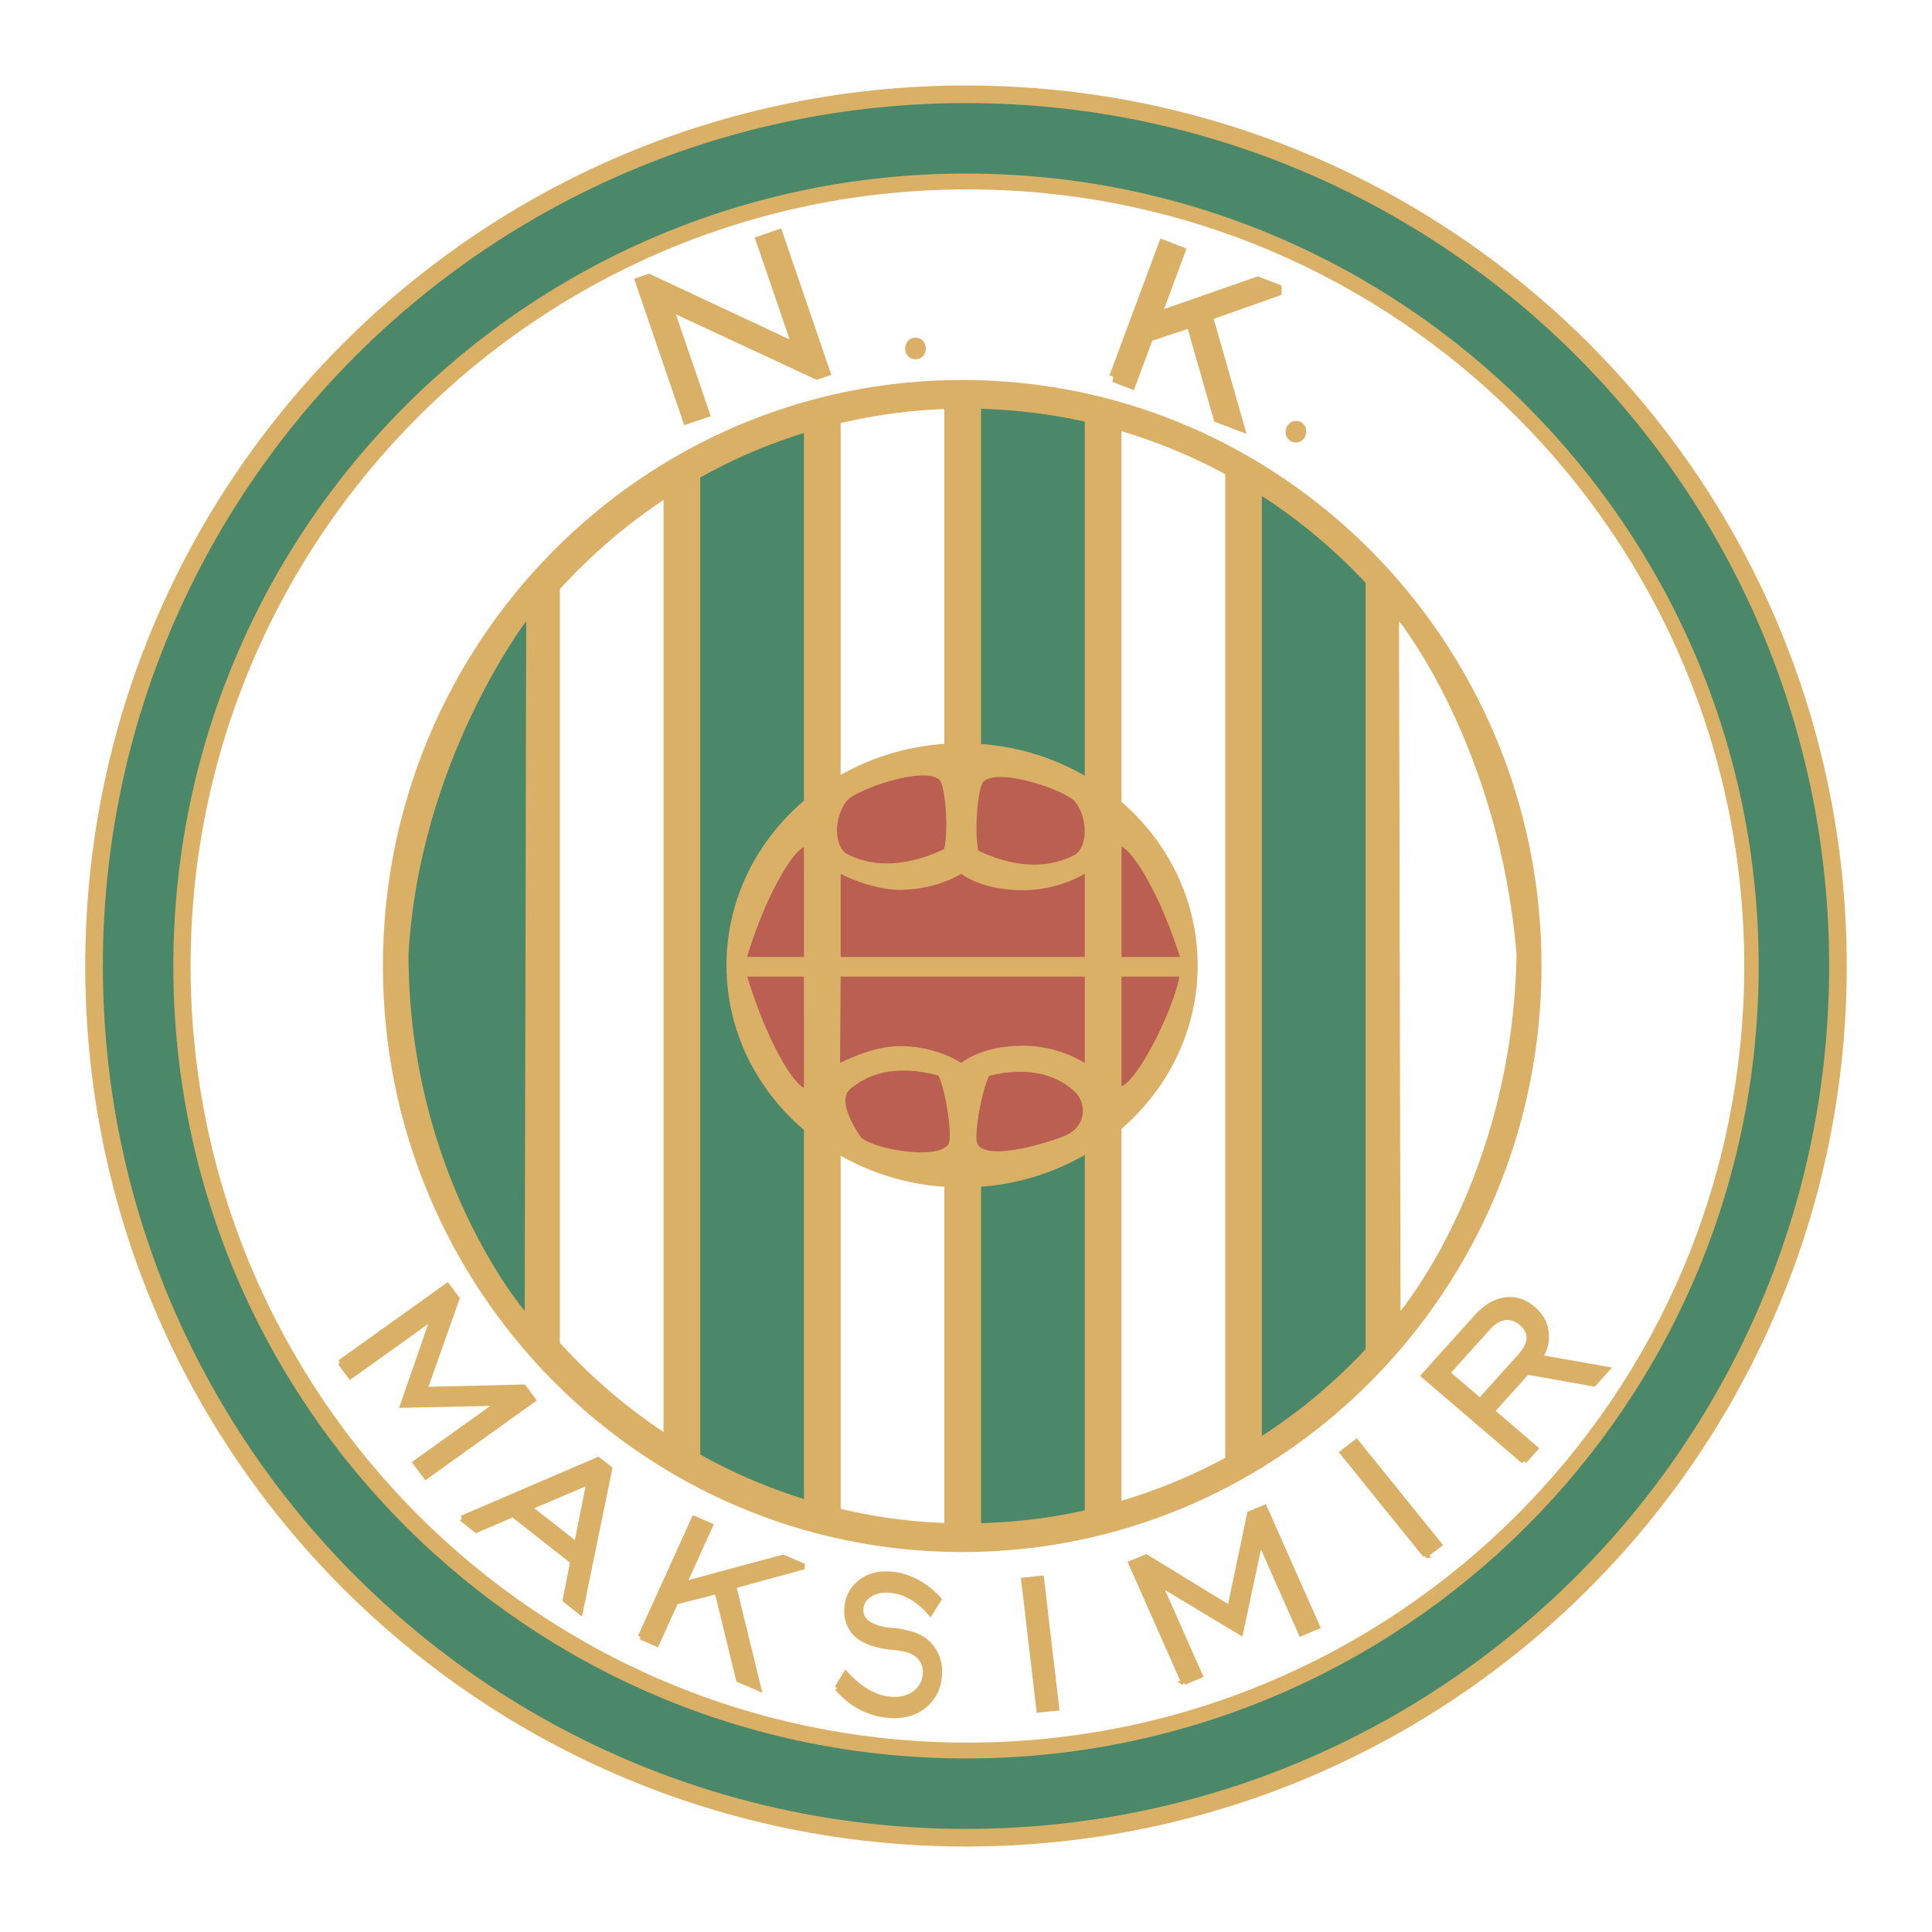 <svg xmlns="http://www.w3.org/2000/svg" width="2500" height="2500" viewBox="0 0 192.756 192.756"><path fill-rule="evenodd" clip-rule="evenodd" fill="#fff" d="M0 0h192.756v192.756H0V0z"/><path d="M184.252 96.378c0 48.518-39.344 87.85-87.875 87.85S8.504 144.896 8.504 96.378s39.343-87.85 87.874-87.85 87.874 39.332 87.874 87.85z" fill-rule="evenodd" clip-rule="evenodd" fill="#dab067"/><path d="M182.494 96.378c0 47.547-38.557 86.092-86.117 86.092s-86.115-38.545-86.115-86.092 38.556-86.092 86.115-86.092c47.561 0 86.117 38.545 86.117 86.092z" fill-rule="evenodd" clip-rule="evenodd" fill="#4a8869"/><path d="M175.465 96.378c0 43.666-35.408 79.064-79.087 79.064-43.678 0-79.086-35.398-79.086-79.064 0-43.665 35.408-79.064 79.086-79.064 43.679-.001 79.087 35.399 79.087 79.064z" fill-rule="evenodd" clip-rule="evenodd" fill="#dab067"/><path d="M174.023 96.378c0 42.793-34.699 77.483-77.504 77.483-42.804 0-77.504-34.69-77.504-77.483 0-42.792 34.701-77.483 77.504-77.483 42.805 0 77.504 34.691 77.504 77.483z" fill-rule="evenodd" clip-rule="evenodd" fill="#fff"/><path d="M153.797 96.378c0 32.291-25.875 58.469-57.797 58.469-31.921 0-57.798-26.178-57.798-58.469S64.079 37.909 96 37.909c31.922 0 57.797 26.178 57.797 58.469z" fill-rule="evenodd" clip-rule="evenodd" fill="#dab067"/><path d="M96.355 40.753c-.716 0-1.426.027-2.136.056V151.95c.71.026 1.42.054 2.136.054.512 0 1.018-.024 1.528-.039V40.792c-.51-.014-1.016-.039-1.528-.039zM122.236 47.305v98.146a54.091 54.091 0 0 0 3.664-2.183V49.487a54.496 54.496 0 0 0-3.664-2.182zM80.21 43.198V149.56c1.204.373 2.428.694 3.664.985V42.211a54.87 54.87 0 0 0-3.664.987zM108.229 42.068v108.619a54.183 54.183 0 0 0 3.662-.955V43.022a56.665 56.665 0 0 0-3.662-.954zM66.201 49.884v92.989a54.322 54.322 0 0 0 3.665 2.245V47.639a54.733 54.733 0 0 0-3.665 2.245z" fill-rule="evenodd" clip-rule="evenodd" fill="#dab067"/><path d="M55.857 58.789v75.179a55.373 55.373 0 0 0 10.344 8.905v-92.99a55.34 55.34 0 0 0-10.344 8.906z" fill-rule="evenodd" clip-rule="evenodd" fill="#fff"/><path d="M69.866 47.638v97.479a54.4 54.4 0 0 0 10.345 4.441V43.197a54.309 54.309 0 0 0-10.345 4.441z" fill-rule="evenodd" clip-rule="evenodd" fill="#4a8869"/><path d="M83.874 42.211v108.333a54.234 54.234 0 0 0 10.345 1.404V40.808a54.393 54.393 0 0 0-10.345 1.403z" fill-rule="evenodd" clip-rule="evenodd" fill="#fff"/><path d="M97.883 40.792v111.172c3.543-.098 7-.532 10.346-1.276V42.068a54.49 54.49 0 0 0-10.346-1.276z" fill-rule="evenodd" clip-rule="evenodd" fill="#4a8869"/><path d="M111.891 43.022v106.711a54.237 54.237 0 0 0 10.346-4.281V47.306a54.182 54.182 0 0 0-10.346-4.284z" fill-rule="evenodd" clip-rule="evenodd" fill="#fff"/><path d="M136.246 134.613v-76.47a55.318 55.318 0 0 0-10.346-8.655v93.781a55.361 55.361 0 0 0 10.346-8.656z" fill-rule="evenodd" clip-rule="evenodd" fill="#4a8869"/><path d="M139.582 61.971l.15 68.814s11.193-13.339 11.574-35.564c-1.749-20.862-11.724-33.25-11.724-33.25z" fill-rule="evenodd" clip-rule="evenodd" fill="#fff"/><path d="M52.5 61.971l-.151 68.815S40.76 117.28 40.76 95.222C41.818 75.983 52.5 61.971 52.5 61.971z" fill-rule="evenodd" clip-rule="evenodd" fill="#4a8869"/><path fill-rule="evenodd" clip-rule="evenodd" fill="#dab067" stroke="#dab067" stroke-width=".565" stroke-miterlimit="2.613" d="M33.95 135.938l10.669-7.634.945 1.257-3.224 9.095 9.891-.241.936 1.243-10.669 7.636-1.019-1.354 8.346-5.972-9.609.203 3.061-8.824-8.309 5.946-1.018-1.355z"/><path d="M46.074 151.496l13.604-5.842 1.121.881-2.918 14.243-1.458-1.15.754-3.838-5.998-4.716-3.654 1.57-1.451-1.148zm6.68-1.099l4.788 3.763 1.264-6.327-6.052 2.564z" fill-rule="evenodd" clip-rule="evenodd" fill="#dab067"/><path d="M46.074 151.496l13.604-5.842 1.121.881-2.918 14.243-1.458-1.15.754-3.838-5.998-4.716-3.654 1.57-1.451-1.148m6.68-1.099l4.788 3.763 1.264-6.327-6.052 2.564z" fill="none" stroke="#dab067" stroke-width=".565" stroke-miterlimit="2.613"/><path fill-rule="evenodd" clip-rule="evenodd" fill="#dab067" stroke="#dab067" stroke-width=".565" stroke-miterlimit="2.613" d="M63.927 163.294l5.338-11.761 1.577.687-2.656 5.853 9.944-2.679 2.073.896-7.035 1.929 2.484 10.18-1.938-.828-2.154-8.823-4.16 1.055-1.895 4.178-1.578-.687zM83.537 168.418l.849-1.383c.684.757 1.412 1.354 2.184 1.796.772.442 1.551.688 2.34.74.964.063 1.764-.145 2.401-.629.637-.483.982-1.135 1.037-1.955.043-.642-.137-1.19-.536-1.646-.401-.453-.982-.746-1.746-.878l-.789-.125a9.018 9.018 0 0 1-2.14-.381 5 5 0 0 1-1.315-.621 2.89 2.89 0 0 1-1.03-1.229 3.359 3.359 0 0 1-.273-1.613c.071-1.072.503-1.93 1.297-2.574.794-.643 1.79-.926 2.985-.847a6.468 6.468 0 0 1 2.543.723c.827.425 1.592 1.015 2.294 1.772l-.832 1.331c-.606-.704-1.25-1.248-1.931-1.627a5.046 5.046 0 0 0-2.159-.647c-.783-.052-1.445.102-1.985.459-.541.358-.831.834-.87 1.424-.014.227.011.443.076.65.065.207.18.397.347.569.218.241.562.454 1.031.636.47.182 1.035.293 1.697.337.328.021.616.056.867.105.312.077.526.128.645.151 1.043.215 1.852.703 2.425 1.464.573.763.825 1.667.756 2.714-.082 1.241-.575 2.238-1.479 2.992-.902.754-2.038 1.085-3.404.995-1.033-.068-1.98-.323-2.843-.762s-1.677-1.086-2.442-1.941zM103.68 170.581l-1.51-12.906 1.713-.18 1.512 12.906-1.715.18zM118.123 167.827l-5.248-11.849 1.469-.614 8.379 5.118 1.978-9.438 1.451-.606 5.25 11.848-1.584.661-4.105-9.269-1.951 9.159-8.143-4.899 4.086 9.227-1.582.662zM142.219 155.142l-8.252-10.213 1.353-1.037 8.254 10.213-1.355 1.037z"/><path d="M152.037 145.775l-9.955-8.528 5.242-5.824c.895-.992 1.84-1.562 2.842-1.703 1-.144 1.934.157 2.805.901.717.615 1.135 1.364 1.254 2.249.117.884-.084 1.745-.604 2.583l6.65 1.178-1.264 1.418-6.652-1.189-3.537 3.928 4.354 3.729-1.135 1.258zm-4.373-5.977l4.029-4.477c.576-.638.873-1.237.895-1.8.021-.562-.238-1.075-.779-1.54-.523-.447-1.082-.631-1.67-.551-.59.082-1.15.416-1.68 1.004l-4.092 4.541 3.297 2.823z" fill-rule="evenodd" clip-rule="evenodd" fill="#dab067"/><path d="M152.037 145.775l-9.955-8.528 5.242-5.824c.895-.992 1.84-1.562 2.842-1.703 1-.144 1.934.157 2.805.901.717.615 1.135 1.364 1.254 2.249.117.884-.084 1.745-.604 2.583l6.65 1.178-1.264 1.418-6.652-1.189-3.537 3.928 4.354 3.729-1.135 1.258m-4.373-5.977l4.029-4.477c.576-.638.873-1.237.895-1.8.021-.562-.238-1.075-.779-1.54-.523-.447-1.082-.631-1.67-.551-.59.082-1.15.416-1.68 1.004l-4.092 4.541 3.297 2.823z" fill="none" stroke="#dab067" stroke-width=".565" stroke-miterlimit="2.613"/><path fill-rule="evenodd" clip-rule="evenodd" fill="#dab067" stroke="#dab067" stroke-width=".565" stroke-miterlimit="2.613" d="M68.445 42.066l-4.82-14.074 1.107-.388 14.532 6.801-3.607-10.533 2.107-.722 4.819 14.074-1.083.37-14.548-6.767 3.601 10.517-2.108.722z"/><path d="M91.347 33.694c.289 0 .53.102.725.305.193.203.29.465.29.786 0 .297-.097.548-.29.751a.963.963 0 0 1-.725.305.97.97 0 0 1-.742-.305c-.198-.188-.297-.438-.297-.751 0-.305.099-.563.297-.774a.975.975 0 0 1 .742-.317z" fill-rule="evenodd" clip-rule="evenodd" fill="#dab067"/><path fill-rule="evenodd" clip-rule="evenodd" fill="#dab067" stroke="#dab067" stroke-width=".996" stroke-miterlimit="2.613" d="M111.16 37.629l4.906-13.19 1.676.652-2.441 6.563 10.183-3.552 2.204.85-7.204 2.548 3.133 10.972-2.058-.783-2.717-9.508-4.262 1.414-1.744 4.684-1.676-.65z"/><path d="M129.428 42.006a.965.965 0 0 1 .686.386c.168.224.234.496.199.813-.035.296-.16.534-.375.713a.964.964 0 0 1-.754.221.973.973 0 0 1-.703-.387c-.176-.209-.244-.469-.209-.78.035-.303.162-.548.383-.735s.478-.265.773-.231zM119.49 96.312c0 12.238-10.523 22.159-23.504 22.159-12.98 0-23.504-9.921-23.504-22.159s10.523-22.159 23.504-22.159c12.981.001 23.504 9.921 23.504 22.159z" fill-rule="evenodd" clip-rule="evenodd" fill="#dab067"/><path d="M83.874 97.438h24.354v8.614s-2.545-1.722-6.166-1.722c-4.217 0-6.165 1.722-6.165 1.722s-2.41-1.684-6.149-1.684c-2.784 0-5.934 1.684-5.934 1.684l.06-8.614zM83.874 95.475h24.354v-8.306s-2.545 1.649-6.164 1.649c-4.215 0-6.164-1.649-6.164-1.649s-2.409 1.612-6.147 1.612c-2.782 0-5.879-1.58-5.879-1.58v8.274zM76.902 89.297c2.204-4.531 3.308-4.78 3.308-4.78l.001 10.958-5.675-.005c.001 0 .941-3.243 2.366-6.173zM76.912 103.669c2.148 4.531 3.299 4.861 3.299 4.861l-.003-11.092h-5.659c-.001 0 .973 3.301 2.363 6.231zM115.264 89.253c-2.244-4.531-3.373-4.78-3.373-4.78v11.001h5.832c0 .001-1.008-3.291-2.459-6.221zM115.328 103.636c-2.312 4.531-3.438 4.74-3.438 4.74V97.438h5.781c.001 0-.341 2.209-2.343 6.198zM84.457 79.938c-1.344 1.735-1.199 4.595.048 5.257 2.082 1.106 5.36 1.581 9.698-.488.426-1.738.155-6.35-.5-6.924-1.57-1.377-8.346.993-9.246 2.155zM107.303 80.034c1.318 1.725 1.152 4.585-.088 5.256-2.072 1.122-5.322 1.62-9.605-.416-.408-1.735-.104-6.349.549-6.928 1.566-1.389 8.261.931 9.144 2.088zM85.813 113.354c-1.192-1.815-2.019-3.77-1.027-4.658 1.656-1.48 4.52-2.572 8.858-1.38.74 1.62 1.435 6.184.96 6.871-1.137 1.649-8.007.36-8.791-.833zM106.16 113.354c2.488-1.029 2.096-3.443 1.148-4.363-1.576-1.535-4.348-2.717-8.627-1.657-.77 1.599-1.578 6.146-1.133 6.849 1.067 1.686 7.104-.206 8.612-.829z" fill-rule="evenodd" clip-rule="evenodd" fill="#ba5f52"/></svg>